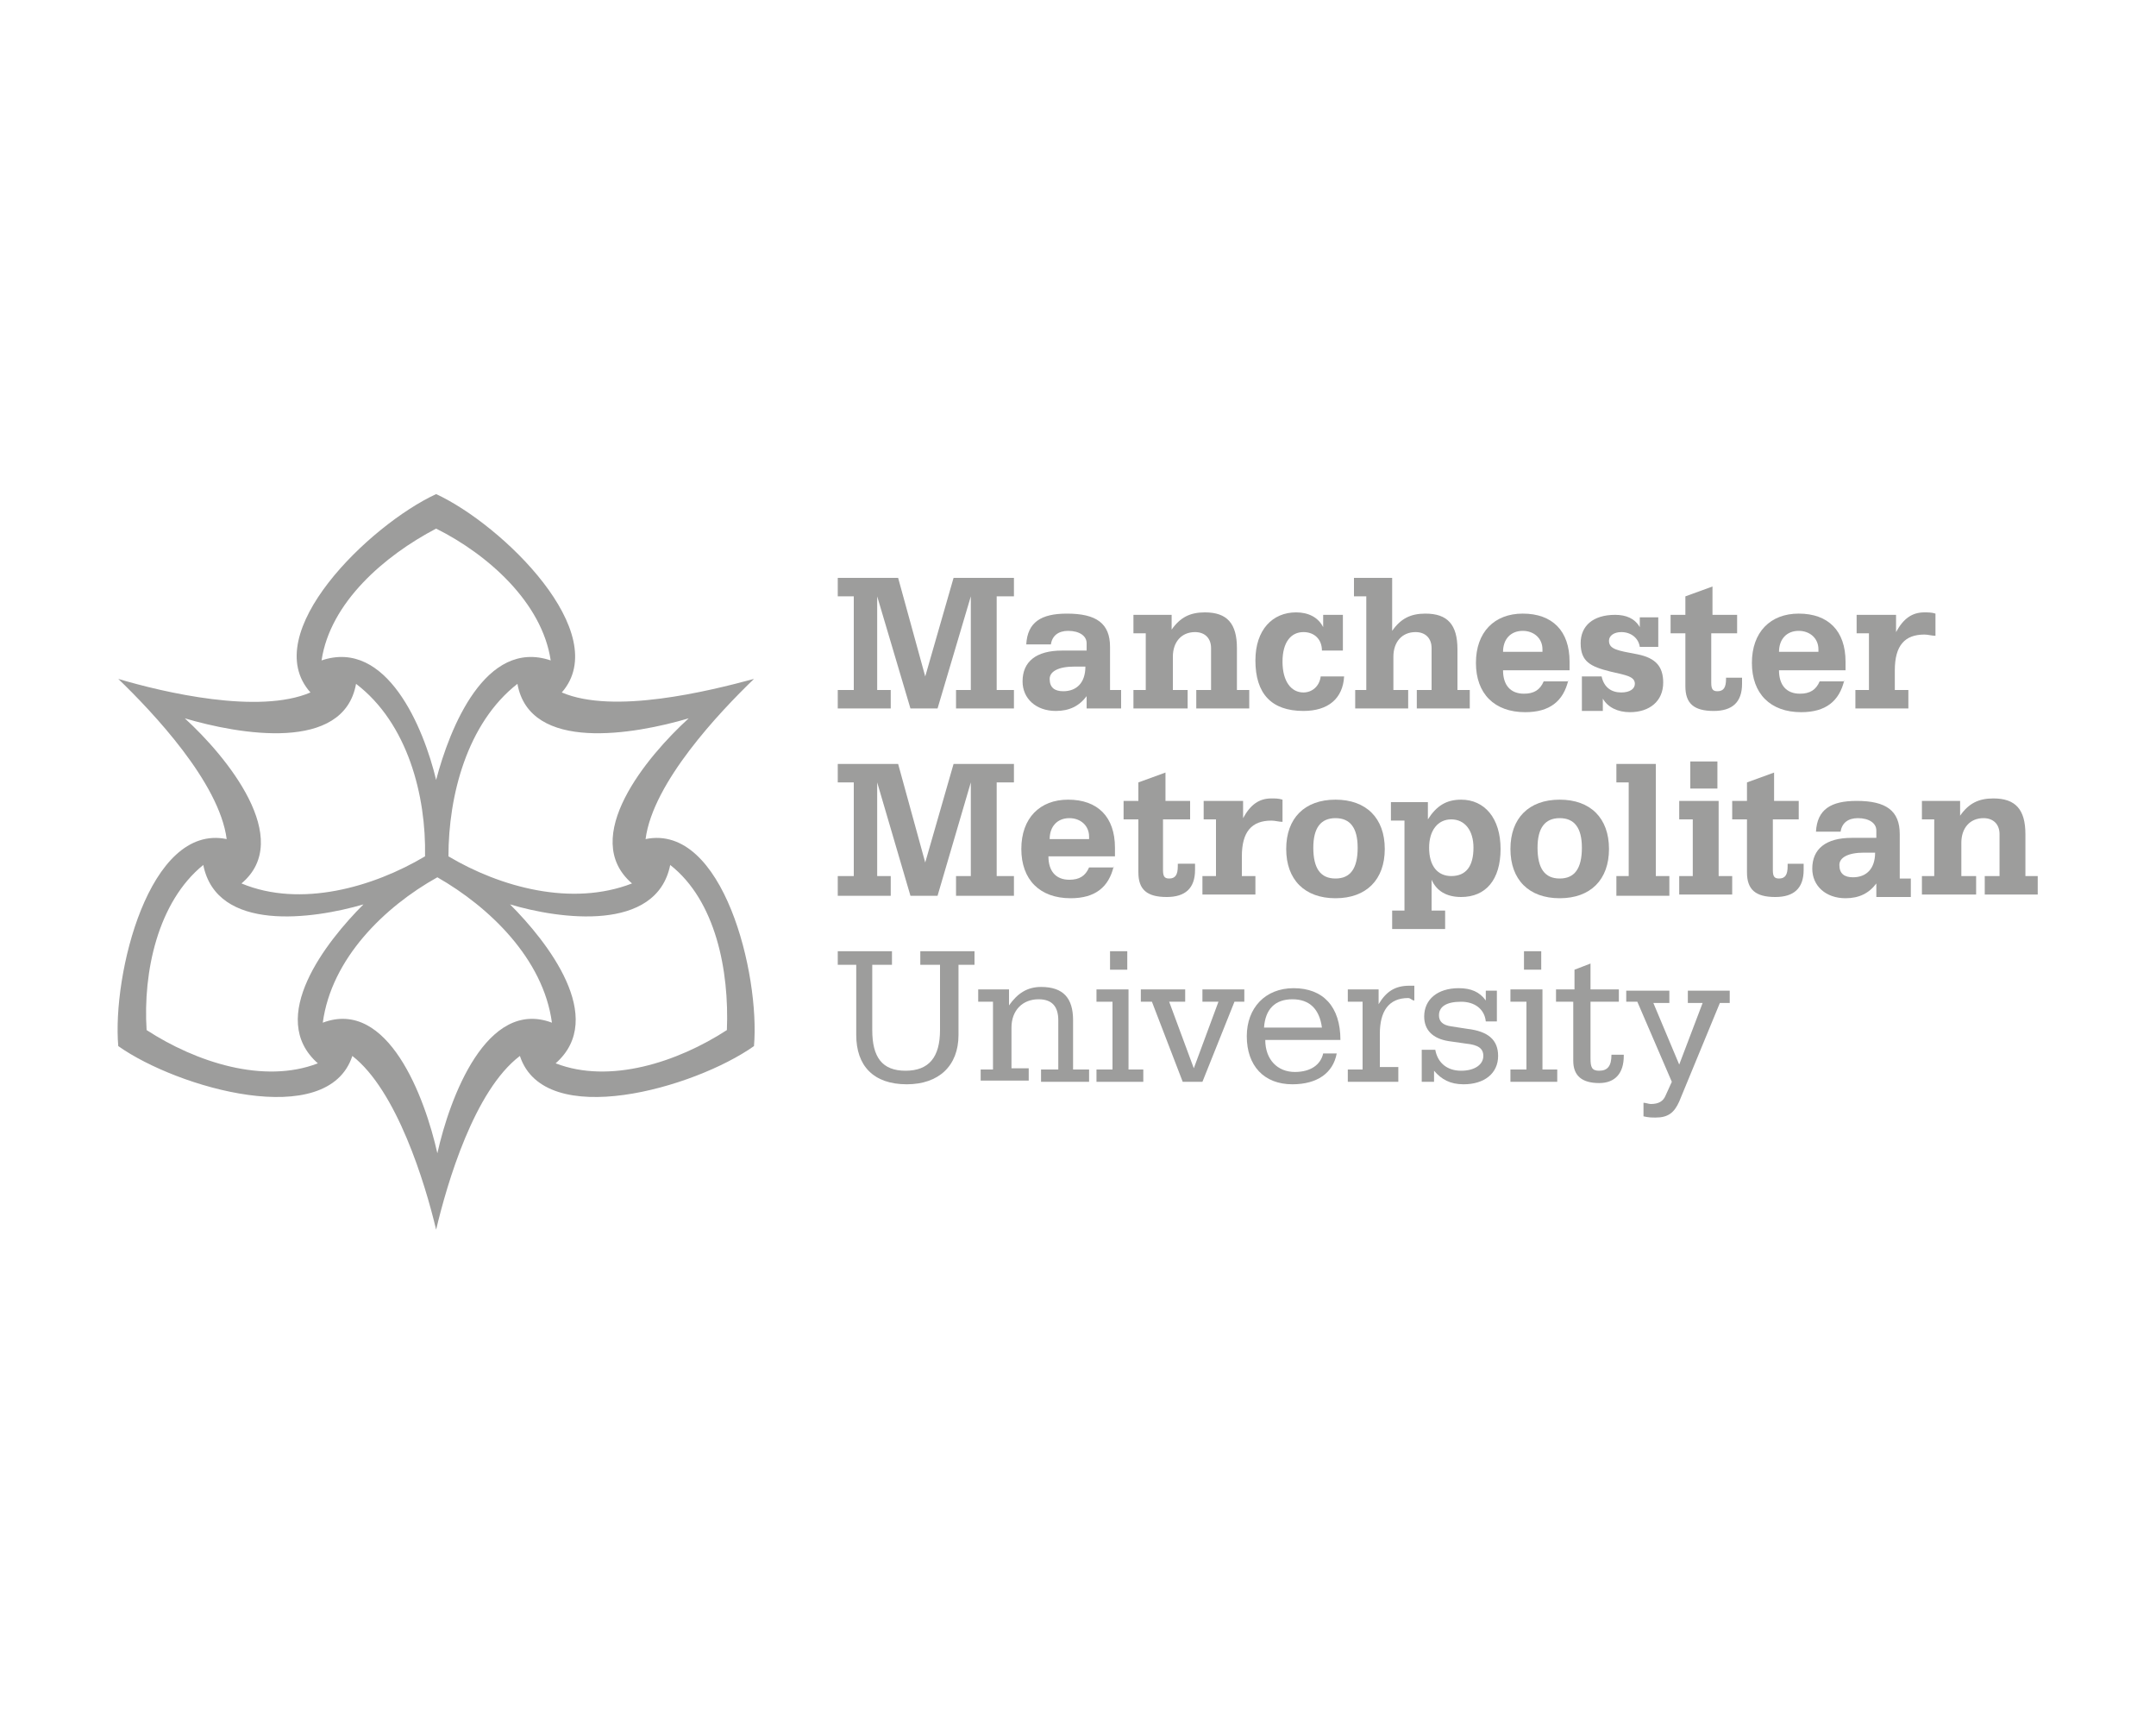<?xml version="1.0" encoding="utf-8"?>
<!-- Generator: Adobe Illustrator 23.0.6, SVG Export Plug-In . SVG Version: 6.00 Build 0)  -->
<svg version="1.1" id="Layer_1" xmlns="http://www.w3.org/2000/svg" xmlns:xlink="http://www.w3.org/1999/xlink" x="0px" y="0px"
	 viewBox="0 0 175 140" style="enable-background:new 0 0 175 140;" xml:space="preserve">
<style type="text/css">
	.st0{fill:#9D9D9C;}
	.st1{fill-rule:evenodd;clip-rule:evenodd;fill:#9D9D9C;}
</style>
<g>
	<path class="st0" d="M18.4,68.1c-0.6-4.6-6-10.3-8.8-13c3.7,1.1,11.4,2.9,15.6,1.1c-4.3-4.8,4.8-13.6,10.2-16.1
		c5.4,2.5,14.4,11.3,10.2,16.1c4.2,1.8,11.9-0.1,15.6-1.1c-2.8,2.7-8.2,8.4-8.8,13c6.3-1.3,9.3,11,8.8,16.8c-4.8,3.4-17,6.9-19,0.8
		c-3.7,2.8-5.9,10.3-6.8,14.1c-0.9-3.8-3.2-11.3-6.8-14.1c-2,6.1-14.2,2.6-19-0.8C9.1,79.1,12.1,66.8,18.4,68.1 M11.9,83.6
		c4,2.6,9.5,4.4,13.9,2.7v0c-4.2-3.7,0.7-9.9,3.7-12.9c-4.1,1.2-11.9,2.3-13-3.2v0C12.8,73.2,11.6,78.9,11.9,83.6 M29.5,73.4
		C29.5,73.4,29.5,73.4,29.5,73.4C29.5,73.4,29.5,73.4,29.5,73.4L29.5,73.4z M26.2,83L26.2,83c5.3-2,8.3,6.1,9.3,10.6
		c1-4.5,4-12.6,9.3-10.6h0c-0.7-5.2-5.1-9.4-9.3-11.8C31.2,73.6,26.9,77.8,26.2,83 M45.1,86.3L45.1,86.3c4.4,1.7,9.9-0.1,13.9-2.7
		c0.2-4.8-0.9-10.5-4.6-13.4l0,0c-1.1,5.5-9,4.4-13,3.2C44.4,76.4,49.3,82.6,45.1,86.3 M55.9,58.3C51.5,59.6,43,61.1,42,55.5l0,0
		c-4.1,3.2-5.6,9.1-5.6,14c4.2,2.5,10,4.1,14.9,2.2v0C47,68,52.5,61.4,55.9,58.3 M44.7,53.6L44.7,53.6c-0.7-4.7-5.1-8.6-9.3-10.7h0
		c-4.2,2.2-8.6,6-9.3,10.7l0,0c5.3-1.8,8.3,5.5,9.3,9.7C36.5,59.1,39.4,51.8,44.7,53.6 M35.4,63.2C35.4,63.2,35.4,63.2,35.4,63.2
		C35.4,63.2,35.4,63.2,35.4,63.2L35.4,63.2z M15,58.3c3.4,3.1,8.9,9.8,4.6,13.4l0,0c4.8,2,10.7,0.3,14.9-2.2
		c0.1-4.9-1.4-10.8-5.6-14l0,0C27.9,61.1,19.4,59.6,15,58.3"/>
	<polygon class="st0" points="69.3,48.4 68,48.4 68,46.9 72.9,46.9 75.1,54.9 77.4,46.9 82.3,46.9 82.3,48.4 80.9,48.4 80.9,56 
		82.3,56 82.3,57.5 77.6,57.5 77.6,56 78.8,56 78.8,48.4 76.1,57.5 73.9,57.5 71.2,48.4 71.2,56 72.3,56 72.3,57.5 68,57.5 68,56 
		69.3,56 	"/>
	<g>
		<path class="st0" d="M88.2,57.5v-1c-0.6,0.8-1.4,1.2-2.5,1.2c-1.6,0-2.7-1-2.7-2.4c0-1.6,1.1-2.5,3.2-2.5h2v-0.6
			c0-0.6-0.6-1-1.5-1c-0.8,0-1.3,0.4-1.4,1.1h-2c0.1-1.8,1.2-2.5,3.3-2.5c2.4,0,3.5,0.8,3.5,2.7V56h0.9v1.5H88.2z M87.2,54.1
			c-1.3,0-2,0.4-2,1c0,0.7,0.4,1,1.1,1c1.1,0,1.8-0.7,1.8-2C87.8,54.1,87.5,54.1,87.2,54.1"/>
		<path class="st0" d="M92,56h1v-4.6h-1v-1.5h3.1v1.2c0.7-1,1.5-1.4,2.7-1.4c1.8,0,2.6,0.9,2.6,2.9V56h1v1.5h-4.3V56h1.2v-3.4
			c0-0.8-0.5-1.3-1.3-1.3c-1.1,0-1.8,0.8-1.8,2V56h1.2v1.5H92V56z"/>
		<path class="st0" d="M105.8,51.3c-1,0-1.7,0.8-1.7,2.4c0,1.6,0.7,2.5,1.7,2.5c0.7,0,1.3-0.5,1.4-1.3h1.9c-0.1,1.8-1.3,2.8-3.3,2.8
			c-2.6,0-3.9-1.4-3.9-4.1c0-2.5,1.4-3.9,3.3-3.9c1,0,1.8,0.4,2.2,1.2v-1h1.6v2.9h-1.7C107.3,51.9,106.7,51.3,105.8,51.3"/>
		<path class="st0" d="M109.9,56h1v-7.6h-1v-1.5h3.1v4.3c0.7-1,1.5-1.4,2.7-1.4c1.8,0,2.6,0.9,2.6,2.9V56h1v1.5H115V56h1.2v-3.4
			c0-0.8-0.5-1.3-1.3-1.3c-1.1,0-1.8,0.8-1.8,2V56h1.2v1.5h-4.3V56z"/>
		<path class="st0" d="M127.3,55.2c-0.4,1.7-1.5,2.6-3.5,2.6c-2.5,0-4-1.5-4-4c0-2.5,1.5-4,3.8-4c2.4,0,3.8,1.4,3.8,3.9
			c0,0.2,0,0.5,0,0.7H122c0,1.2,0.6,1.9,1.7,1.9c0.8,0,1.3-0.3,1.6-1H127.3z M125.2,52.9v-0.2c0-0.9-0.7-1.5-1.6-1.5
			c-1,0-1.6,0.7-1.6,1.7H125.2z"/>
		<path class="st0" d="M128.4,57.6v-2.7h1.6c0.2,0.9,0.8,1.3,1.6,1.3c0.7,0,1.1-0.3,1.1-0.7c0-0.6-0.7-0.7-2-1
			c-1.6-0.4-2.4-0.8-2.4-2.3c0-1.4,1-2.3,2.8-2.3c0.9,0,1.6,0.3,2,1v-0.8h1.5v2.4h-1.5c-0.1-0.7-0.7-1.2-1.5-1.2c-0.6,0-1,0.3-1,0.7
			c0,0.7,0.7,0.8,2.3,1.1c1.5,0.3,2.1,1,2.1,2.3c0,1.5-1.1,2.4-2.7,2.4c-1,0-1.8-0.4-2.2-1.1v1H128.4z"/>
		<path class="st0" d="M138.9,51.4v4c0,0.5,0.1,0.7,0.5,0.7c0.5,0,0.7-0.3,0.7-1V55h1.3c0,0.2,0,0.3,0,0.5c0,1.5-0.8,2.2-2.3,2.2
			c-1.6,0-2.3-0.6-2.3-2v-4.3h-1.2v-1.5h1.2v-1.5l2.2-0.8v2.3h2v1.5H138.9z"/>
		<path class="st0" d="M149.7,55.2c-0.4,1.7-1.5,2.6-3.5,2.6c-2.5,0-4-1.5-4-4c0-2.5,1.5-4,3.8-4c2.4,0,3.8,1.4,3.8,3.9
			c0,0.2,0,0.5,0,0.7h-5.4c0,1.2,0.6,1.9,1.7,1.9c0.8,0,1.3-0.3,1.6-1H149.7z M147.6,52.9v-0.2c0-0.9-0.7-1.5-1.6-1.5
			c-1,0-1.6,0.7-1.6,1.7H147.6z"/>
		<path class="st0" d="M151.7,51.4h-1v-1.5h3.2v1.4c0.6-1.1,1.3-1.6,2.3-1.6c0.3,0,0.6,0,0.9,0.1v1.8c-0.3,0-0.6-0.1-0.9-0.1
			c-1.6,0-2.4,0.9-2.4,2.9V56h1.1v1.5h-4.3V56h1.1V51.4z"/>
		<polygon class="st0" points="69.3,63.5 68,63.5 68,62 72.9,62 75.1,70 77.4,62 82.3,62 82.3,63.5 80.9,63.5 80.9,71.1 82.3,71.1 
			82.3,72.7 77.6,72.7 77.6,71.1 78.8,71.1 78.8,63.5 76.1,72.7 73.9,72.7 71.2,63.5 71.2,71.1 72.3,71.1 72.3,72.7 68,72.7 
			68,71.1 69.3,71.1 		"/>
		<path class="st0" d="M90.4,70.3c-0.4,1.7-1.5,2.6-3.5,2.6c-2.5,0-4-1.5-4-4c0-2.5,1.5-4,3.8-4c2.4,0,3.8,1.4,3.8,3.9
			c0,0.2,0,0.5,0,0.7h-5.4c0,1.2,0.6,1.9,1.7,1.9c0.8,0,1.3-0.3,1.6-1H90.4z M88.4,68.1v-0.2c0-0.9-0.7-1.5-1.6-1.5
			c-1,0-1.6,0.7-1.6,1.7H88.4z"/>
		<path class="st0" d="M94.4,66.6v4c0,0.5,0.1,0.7,0.5,0.7c0.5,0,0.7-0.3,0.7-1v-0.2H97c0,0.2,0,0.3,0,0.5c0,1.5-0.8,2.2-2.3,2.2
			c-1.6,0-2.3-0.6-2.3-2v-4.3h-1.2v-1.5h1.2v-1.5l2.2-0.8v2.3h2v1.5H94.4z"/>
		<path class="st0" d="M98.7,66.5h-1v-1.5h3.2v1.4c0.6-1.1,1.3-1.6,2.3-1.6c0.3,0,0.6,0,0.9,0.1v1.8c-0.3,0-0.6-0.1-0.9-0.1
			c-1.6,0-2.4,0.9-2.4,2.9v1.6h1.1v1.5h-4.3v-1.5h1.1V66.5z"/>
		<path class="st0" d="M108.4,64.9c2.5,0,4,1.5,4,4c0,2.5-1.5,4-4,4c-2.5,0-4-1.5-4-4C104.4,66.4,105.9,64.9,108.4,64.9 M108.4,71.3
			c1.2,0,1.8-0.8,1.8-2.5c0-1.6-0.6-2.4-1.8-2.4c-1.2,0-1.8,0.8-1.8,2.4C106.6,70.5,107.2,71.3,108.4,71.3"/>
		<path class="st0" d="M114,73.9v-7.3h-1.1v-1.5h3v1.4c0.7-1.1,1.5-1.6,2.7-1.6c1.9,0,3.2,1.5,3.2,4c0,2.5-1.2,3.9-3.2,3.9
			c-1.2,0-2-0.5-2.4-1.4v2.5h1.1v1.5h-4.3v-1.5H114z M117.8,71.1c1.2,0,1.8-0.8,1.8-2.3c0-1.4-0.7-2.3-1.8-2.3
			c-1.1,0-1.8,0.9-1.8,2.3C116,70.3,116.7,71.1,117.8,71.1"/>
		<path class="st0" d="M126.6,64.9c2.5,0,4,1.5,4,4c0,2.5-1.5,4-4,4c-2.5,0-4-1.5-4-4C122.6,66.4,124.1,64.9,126.6,64.9 M126.6,71.3
			c1.2,0,1.8-0.8,1.8-2.5c0-1.6-0.6-2.4-1.8-2.4c-1.2,0-1.8,0.8-1.8,2.4C124.8,70.5,125.4,71.3,126.6,71.3"/>
		<polygon class="st0" points="132.2,63.5 131.2,63.5 131.2,62 134.4,62 134.4,71.1 135.5,71.1 135.5,72.7 131.2,72.7 131.2,71.1 
			132.2,71.1 		"/>
		<path class="st0" d="M137.3,66.5h-1v-1.5h3.2v6.1h1.1v1.5h-4.3v-1.5h1.1V66.5z M137.2,61.8h2.2V64h-2.2V61.8z"/>
		<path class="st0" d="M143.9,66.6v4c0,0.5,0.1,0.7,0.5,0.7c0.5,0,0.7-0.3,0.7-1v-0.2h1.3c0,0.2,0,0.3,0,0.5c0,1.5-0.8,2.2-2.3,2.2
			c-1.6,0-2.3-0.6-2.3-2v-4.3h-1.2v-1.5h1.2v-1.5l2.2-0.8v2.3h2v1.5H143.9z"/>
		<path class="st0" d="M152.3,72.7v-1c-0.6,0.8-1.4,1.2-2.5,1.2c-1.6,0-2.7-1-2.7-2.4c0-1.6,1.1-2.5,3.2-2.5h2v-0.6
			c0-0.6-0.6-1-1.5-1c-0.8,0-1.3,0.4-1.4,1.1h-2c0.1-1.8,1.2-2.5,3.3-2.5c2.4,0,3.5,0.8,3.5,2.7v3.6h0.9v1.5H152.3z M151.3,69.2
			c-1.3,0-2,0.4-2,1c0,0.7,0.4,1,1.1,1c1.1,0,1.8-0.7,1.8-2C151.9,69.2,151.6,69.2,151.3,69.2"/>
		<path class="st0" d="M156,71.1h1v-4.6h-1v-1.5h3.1v1.2c0.7-1,1.5-1.4,2.7-1.4c1.8,0,2.6,0.9,2.6,2.9v3.4h1v1.5h-4.3v-1.5h1.2v-3.4
			c0-0.8-0.5-1.3-1.3-1.3c-1.1,0-1.8,0.8-1.8,2v2.7h1.2v1.5H156V71.1z"/>
		<path class="st0" d="M68,78.3v-1.1h4.4v1.1h-1.6v5.3c0,2.2,0.8,3.3,2.7,3.3c1.9,0,2.8-1.1,2.8-3.3v-5.3h-1.6v-1.1h4.4v1.1h-1.3V84
			c0,2.5-1.6,4-4.2,4c-2.7,0-4.1-1.5-4.1-4v-5.7H68z"/>
		<path class="st0" d="M79.4,86.8h1.2v-5.5h-1.2v-1h2.5v1.3c0.7-1,1.5-1.5,2.6-1.5c1.8,0,2.6,0.9,2.6,2.7v4h1.3v1h-3.9v-1h1.4v-4
			c0-1.1-0.5-1.7-1.6-1.7c-1.3,0-2.2,0.9-2.2,2.3v3.3h1.4v1h-3.9V86.8z"/>
		<path class="st0" d="M89,86.8h1.3v-5.5H89v-1h2.6v6.5h1.2v1H89V86.8z M90.1,77.2h1.4v1.5h-1.4V77.2z"/>
		<polygon class="st0" points="96,87.8 93.5,81.3 92.6,81.3 92.6,80.3 96.2,80.3 96.2,81.3 94.9,81.3 96.9,86.7 98.9,81.3 
			97.6,81.3 97.6,80.3 101,80.3 101,81.3 100.2,81.3 97.6,87.8 		"/>
		<path class="st0" d="M108.5,85.5c-0.3,1.6-1.6,2.5-3.6,2.5c-2.3,0-3.7-1.5-3.7-3.9c0-2.3,1.5-3.9,3.8-3.9c2.4,0,3.8,1.5,3.8,4.2
			h-6.1c0,1.6,1,2.6,2.4,2.6c1.3,0,2.1-0.6,2.3-1.5H108.5z M107.3,83.4c-0.2-1.5-1-2.3-2.4-2.3s-2.2,0.8-2.3,2.3H107.3z"/>
		<path class="st0" d="M113.5,86.8v1h-4.1v-1h1.2v-5.5h-1.2v-1h2.5v1.2c0.6-1,1.3-1.5,2.5-1.5c0.1,0,0.3,0,0.4,0v1.2
			c-0.2,0-0.3-0.2-0.5-0.2c-1.6,0-2.3,1.1-2.3,2.9v2.7H113.5z"/>
		<path class="st0" d="M115.4,85.2h1.1c0.2,1.1,1,1.7,2.1,1.7c1.1,0,1.8-0.5,1.8-1.2c0-0.6-0.4-0.9-1.4-1l-1.4-0.2
			c-1.3-0.2-2-0.9-2-2c0-1.4,1.1-2.3,2.8-2.3c1,0,1.7,0.3,2.2,1v-0.8h0.9v2.5h-0.9c-0.1-1-0.9-1.6-2-1.6c-1.2,0-1.8,0.4-1.8,1.1
			c0,0.5,0.3,0.8,1,0.9l1.3,0.2c1.7,0.2,2.5,0.9,2.5,2.2c0,1.4-1.1,2.3-2.8,2.3c-1.1,0-1.8-0.4-2.4-1.1v0.9h-1V85.2z"/>
		<path class="st0" d="M122.6,86.8h1.3v-5.5h-1.3v-1h2.6v6.5h1.2v1h-3.8V86.8z M123.7,77.2h1.4v1.5h-1.4V77.2z"/>
		<path class="st0" d="M126.3,81.3v-1h1.5v-1.6l1.3-0.5v2.1h2.3v1h-2.3v4.6c0,0.7,0.1,1,0.7,1c0.7,0,1-0.4,1-1.3h1v0.1
			c0,1.4-0.7,2.2-2,2.2c-1.4,0-2.1-0.6-2.1-1.8v-4.8H126.3z"/>
		<path class="st0" d="M132,80.4h3.5v1h-1.3l2.1,5l1.9-5H137v-1h3.4v1h-0.8l-3.3,8c-0.4,0.9-0.9,1.3-1.9,1.3c-0.3,0-0.6,0-1-0.1
			v-1.1c0.2,0,0.4,0.1,0.6,0.1c0.6,0,1-0.2,1.2-0.7l0.5-1.1l-2.8-6.5H132V80.4z"/>
	</g>
</g>
</svg>
